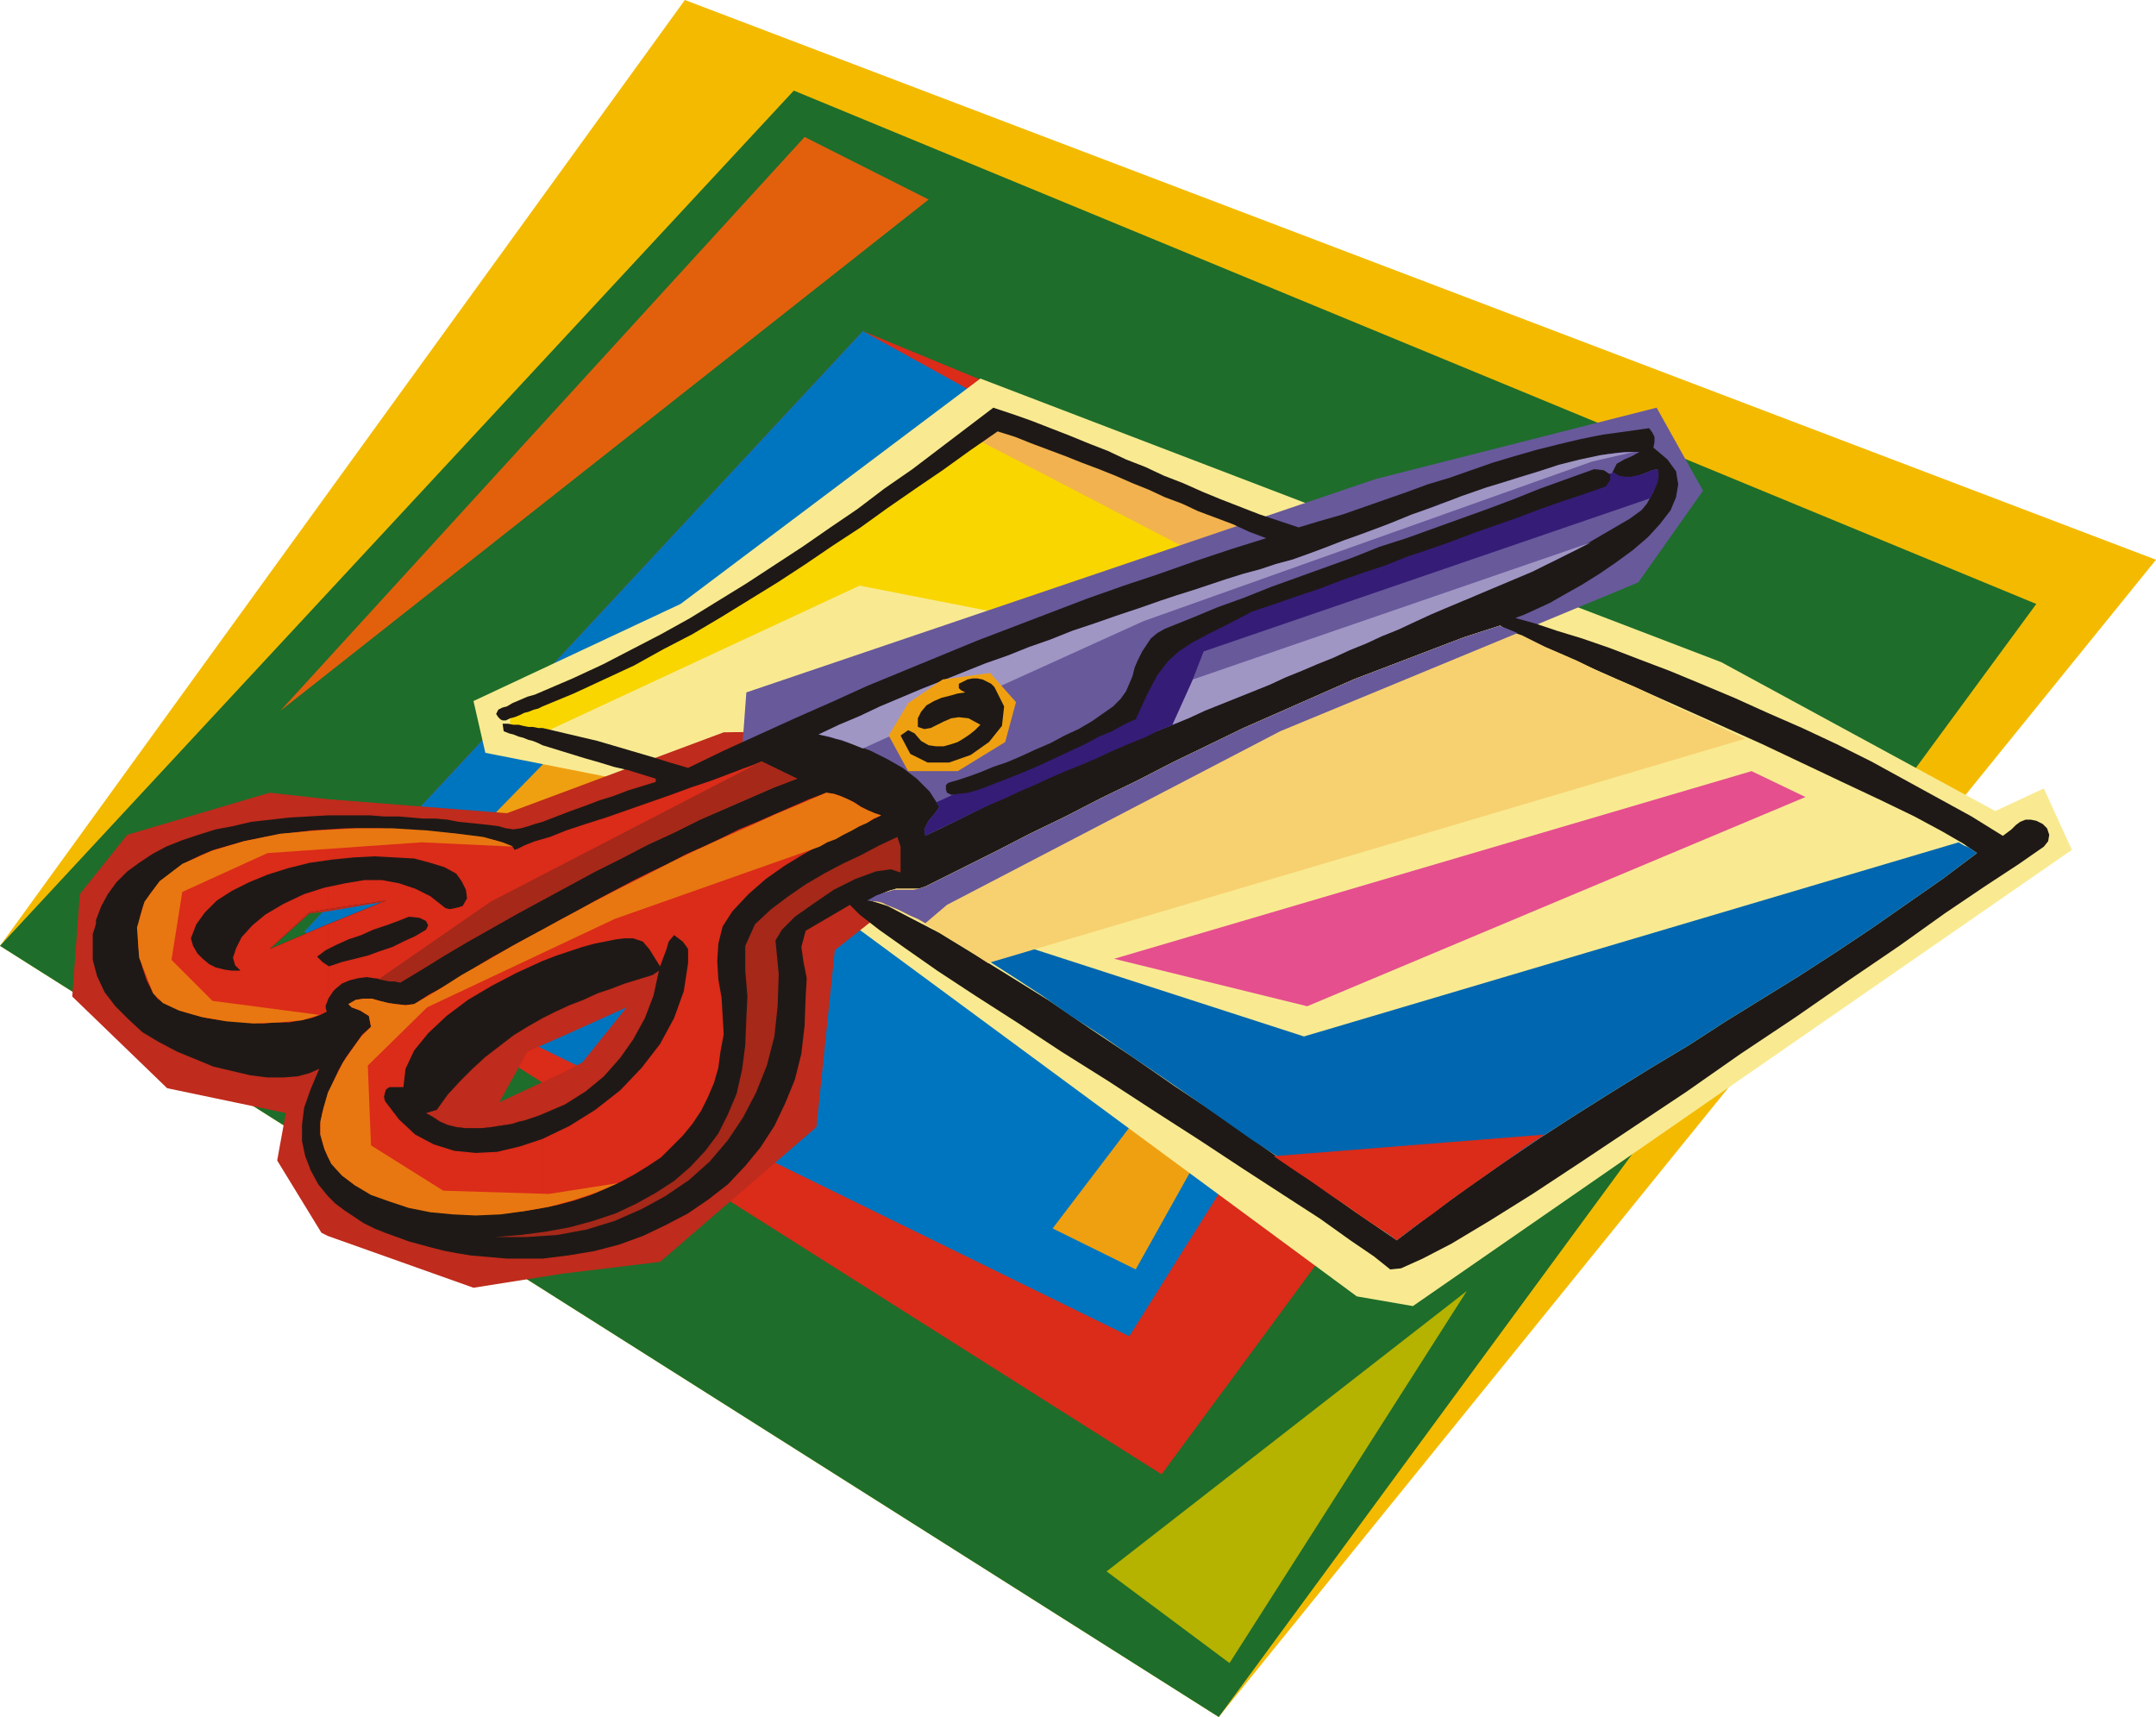 <svg xmlns="http://www.w3.org/2000/svg" fill-rule="evenodd" height="1.592in" preserveAspectRatio="none" stroke-linecap="round" viewBox="0 0 1999 1592" width="1.999in"><style>.pen1{stroke:none}.brush4{fill:#db2b19}.brush6{fill:#efa011}.brush9{fill:#f9ea91}.brush13{fill:#68599b}.brush14{fill:#1e1916}.brush19{fill:#a52819}.brush20{fill:#e87711}</style><path class="pen1" style="fill:#f4ba00" d="M0 877 635 0l1364 519-869 1073L0 877z"/><path class="pen1" style="fill:#1e6d2b" d="M0 877 736 84l1152 476-758 1032L0 877z"/><path class="pen1 brush4" d="m282 864 518-557 811 335-534 725-795-503z"/><path class="pen1" style="fill:#0075bf" d="m282 864 518-557 618 341-371 591-765-375z"/><path class="pen1 brush6" d="m976 1139 371-488-294 526-77-38zM668 540 382 833l206 104 80-397z"/><path class="pen1" style="fill:#e2600c" d="m861 185-115-58-486 532 601-474z"/><path class="pen1" style="fill:#b5b200" d="m1360 1197-334 260 114 85 220-345z"/><path class="pen1 brush9" d="m607 729-157-31-11-48 192-90 278-209 687 263 254 138 45-21 26 57-611 423-52-9-533-393-118-80z"/><path class="pen1" style="fill:#f9d600" d="m940 571-143-28-303 141-21-12v-11l198-101 254-175 141 57 106 46-3 1-7 3-11 4-15 5-18 6-20 7-21 7-21 8-22 8-21 7-20 7-17 7-15 5-11 4-8 3-2 1z"/><path class="pen1" style="fill:#f2b24f" d="M1126 522 905 407l17-19 293 114-4 1-10 2-14 4-16 3-17 4-14 3-10 2-4 1z"/><path class="pen1" d="m521 735 150-56 72-1 98 61 13 79-80 63-17 164-145 125-91 11V995l19-10 41-51-60 27V735zm-217 6 166 13 51-19v226l-32 14-26 47 58-27v186l-82 13-135-48V857l53-21-53 9V741zm-186 33 132-39 54 6v104l-17 2-37 33 54-23v289l-6-3-41-67 8-44-110-23-88-85 7-95 44-55z" style="fill:#bf2b1c"/><path class="pen1 brush13" d="m688 696 4-54 584-198 260-66 43 77-60 85-332 138-309 161-36 31-154-174z"/><path class="pen1 brush14" d="m1529 397 3 4 2 4v5l-1 5 13 11 8 11 2 12-2 12-5 12-10 13-11 12-14 12-15 11-16 11-16 10-16 9-14 8-13 6-11 5-8 3 18 5 21 7 23 7 26 9 26 10 29 11 29 12 31 13 31 14 32 14 32 15 32 16 31 17 31 17 31 17 29 18 4-3 4-3 4-4 4-3 5-2h5l5 1 6 3 4 4 2 6-1 6-4 5-23 16-32 21-37 25-42 30-47 32-49 34-51 34-50 35-51 34-48 32-44 29-40 25-35 21-27 14-20 9-10 1-15-12-22-15-28-20-34-22-37-24-41-27-42-27-43-28-43-27-41-27-39-25-35-23-30-21-24-17-18-14-9-9-41 24-4 15 2 14 3 15-1 17-1 27-3 26-6 24-9 22-10 21-13 20-14 17-16 17-18 14-19 13-21 11-21 10-22 8-23 6-24 4-24 3v-134l21-9 19-12 17-14 15-17 12-17 11-20 8-21 5-23-6 4-13 4-13 4-13 5-12 4-13 6-13 5-13 6-12 6V762l13-5 13-5 14-5 13-5 13-4 13-5 13-4 13-4v-3l-13-4-13-4-13-3-13-4-14-4-13-4-13-4-13-4v-16l17 4 17 4 17 4 17 5 17 5 17 5 16 5 17 5 33-16 33-15 33-15 34-15 33-15 34-14 34-14 34-14 34-13 34-13 34-13 34-12 33-11 34-12 33-11 32-10-16-6-15-7-16-6-16-6-15-7-16-6-15-7-15-6-16-7-15-6-16-6-15-6-16-6-16-6-15-6-16-5-26 18-25 18-25 17-26 18-25 18-26 17-25 17-26 17-26 16-26 16-27 16-27 14-27 15-28 13-28 13-29 12v-14l28-12 28-13 27-14 27-14 27-15 26-16 26-16 26-17 26-17 26-18 25-17 25-19 26-18 25-19 25-19 25-19 18 6 17 6 18 7 18 7 17 7 18 7 17 8 18 7 17 8 18 7 18 8 17 7 18 7 18 7 18 6 18 6 20-6 21-6 20-7 20-7 20-7 19-7 20-6 20-7 20-7 20-6 21-6 20-5 21-5 20-4 22-3 21-3zM503 1167h-33l-11-1-12-1-11-1-12-2-11-2-12-3-11-3-11-3-11-4-11-4-10-4-10-5-9-6-9-6-8-6-7-7V857l54-22-54 8v-87h39l13 1h13l12 1 11 1h12l11 1 10 2 10 1 10 1 9 1 8 1 7 2 7 1 7-1 7-2 6-2 7-2v182l-14 8-13 8-13 10-13 10-12 11-11 11-12 13-10 14-10 3 7 4 6 4 7 3 8 2 8 1h16l9-1 6-1 7-1 6-1 6-2 5-1 6-2 6-2 5-2v134zm0-476-4-2-5-2-4-1-5-2-4-1-5-2-4-1-5-2-1-7h5l5 1h5l4 1 5 1h4l5 1h4v16zm0-36-4 2-4 1-5 2-4 1-4 2-5 2-4 1-4 2h-3l-2-1-2-2-2-3 2-4 4-2 4-1 5-3 7-3 7-3 7-2 7-3v14zm-199 454-9-11-7-13-5-13-3-14v-15l2-16 6-17 8-19-9 4-11 3-13 1h-15l-16-2-17-4-17-4-17-7-17-7-17-9-15-9-13-12-12-12-10-13-7-15-4-15v-24l1-3 1-3 1-4v-3l5-13 6-11 8-11 10-10 11-8 12-8 13-7 15-6 15-5 16-5 16-3 17-4 18-2 17-2 18-1 18-1v87l-17 3-37 34 54-23v252z"/><path class="pen1 brush13" d="m1522 473-11 8-12 7-12 7-12 7-12 7-12 6-12 6-12 5-13 6-12 5-13 6-13 5-12 6-13 5-12 5-13 6-30 13-29 13-30 13-29 12-30 13-29 12-30 12-29 13-30 12-29 12-29 13-29 13-29 13-29 13-28 14-29 14-1-6 4-8 6-7 4-6-9-14-12-12-13-10-14-8-16-8-16-6-16-5-16-4 19-9 19-8 19-9 19-8 19-8 20-8 20-8 20-8 20-7 20-8 20-7 20-8 21-7 20-7 21-7 20-7 15-5 16-5 15-5 15-5 16-5 15-4 15-5 15-4 14-5 17-6 18-7 21-8 22-8 23-9 23-9 24-8 24-8 23-8 23-7 22-6 20-5 18-4 16-2h14l-7 4-7 3-7 4-4 8 5 3 5 2h6l5-1 6-2 5-2 5-2 5-1v9l-4 12-6 11-5 6z"/><path class="pen1" style="fill:#351c77" d="m1090 671 26-67 414-142 4-8 3-7 1-7-1-5-5 1-5 2-5 2-5 1-5 1h-6l-5-1-5-3-389 143-38 23-23 58-178 82 1 1v1l1 1 1 1-4 6-6 7-4 8 1 6 14-7 15-7 14-7 15-7 14-6 15-7 14-6 15-7 14-6 15-6 14-6 15-7 14-6 15-6 14-7 15-6z"/><path class="pen1" d="m1106 630 369-127-18 9-18 9-18 9-19 8-19 8-19 8-19 8-19 8-15 7-15 7-15 6-15 7-15 6-15 7-15 6-14 6-15 6-15 7-15 6-15 6-15 6-15 6-15 7-15 6 19-42zm-306 64 260-118 416-148 39-9-15 1-16 2-19 4-20 5-21 7-23 7-23 7-23 8-23 9-23 8-22 9-21 8-20 7-18 7-16 6-14 5-15 4-15 5-15 4-16 5-15 5-15 5-16 5-15 5-20 7-21 7-20 7-21 7-20 8-20 7-20 8-20 7-20 8-20 8-20 8-19 8-19 8-19 9-19 8-19 9 5 1 5 1 6 2 5 1 5 2 5 2 5 2 5 2z" style="fill:#a096c4"/><path class="pen1 brush6" d="m824 682 18 33h46l44-27 10-37-24-27-44 6-32 22-18 30z"/><path class="pen1 brush14" d="m1489 451-20 7-21 7-20 7-21 8-20 7-20 7-21 8-20 7-21 7-20 8-21 7-20 7-21 8-21 7-20 7-21 7-23 12-18 9-15 8-12 8-10 9-10 13-9 17-11 24-5 2-8 4-9 5-12 5-13 7-13 6-15 7-15 7-14 6-15 6-13 5-13 5-10 3-9 1-7 1-4-2-1-3v-4l2-2 3-1 7-2 9-3 11-4 12-5 12-4 14-6 13-6 14-6 13-7 13-6 12-7 10-7 10-7 7-7 5-7 3-7 3-7 2-8 3-7 4-8 4-6 4-6 6-5 7-4 25-10 24-10 25-9 25-10 25-9 25-9 25-9 25-10 25-8 25-9 25-9 25-9 24-9 25-10 25-9 25-9 9 1 6 4v5l-4 6z"/><path class="pen1 brush9" d="m1833 791-32 24-33 23-33 23-33 22-34 22-34 21-34 21-34 22-35 21-34 21-35 22-34 22-34 23-33 23-33 24-33 25-16-11-22-15-27-19-31-22-34-24-37-26-39-26-39-27-39-26-38-26-37-23-34-21-31-19-27-14-21-11-16-5 10-6 7-3 7-2h21l6-2 32-16 32-16 33-17 33-16 33-17 33-16 33-17 33-16 33-16 34-15 34-15 34-15 34-13 34-13 34-13 34-11 4 3 13 6 20 9 25 11 31 14 34 15 38 17 38 17 40 18 38 18 38 18 34 16 31 15 26 14 19 11 13 9z"/><path class="pen1" style="fill:#0066af" d="m1833 791-32 24-33 23-33 23-33 22-34 22-34 21-34 21-34 22-35 21-34 21-35 22-34 22-34 23-33 23-33 24-33 25-11-8-14-10-18-12-19-13-23-16-23-17-26-17-27-19-27-19-29-20-28-19-29-20-28-18-27-19-26-17-25-16 25-16 269 87 607-180 5 3 5 2 4 3 3 2z"/><path class="pen1 brush4" d="m1432 1052-18 12-17 12-17 12-17 12-17 12-17 13-17 12-17 13-8-6-11-7-12-8-14-10-15-10-17-12-18-12-19-13 251-20z"/><path class="pen1" style="fill:#f7d170" d="m916 893-18-12-17-10-16-10-14-8-14-7-11-5-11-4-8-2 10-6 7-3 7-2h21l6-2 32-16 32-16 33-17 33-16 33-17 33-16 33-17 33-16 33-16 34-15 34-15 34-15 34-13 34-13 34-13 34-11 1 1 4 2 6 3 9 3 10 5 12 6 14 6 16 7 16 8 18 8 19 8 19 9 20 10 21 9 21 10 21 10-702 208z"/><path class="pen1 brush13" d="m858 856-7-4-7-3-6-3-6-3-5-2-5-2-4-2-4-1-10-1 9-5 9-3 7-2h18l5-1 6-2 32-16 32-16 33-17 33-16 33-17 33-16 33-17 33-16 33-16 34-15 34-15 34-15 34-13 34-13 34-13 34-11 1 1 3 1 5 2 7 3-220 91-309 161-20 17z"/><path class="pen1 brush14" d="m922 637 9 18-2 18-12 15-17 12-20 7h-20l-16-8-9-17 7-5 6 3 6 7 7 4 7 1h7l7-2 6-2 5-3 6-4 5-4 5-5-11-6-9-1-7 1-7 3-6 3-6 3-6 1-6-2v-8l3-6 5-6 7-4 7-3 8-2 7-2 7-1-2-1-2-1-2-2v-4l4-2 4-2 5-1h4l5 1 4 2 4 2 3 3z"/><path class="pen1 brush4" d="m311 917-2 2-2 3-2 3-1 2v-70l54-22-54 8v-74l16-1h32l16 1 14 1 15 1 13 1 13 1 11 2 11 2 9 1 8 2 6 2 5 2 3 2 1 2 3-1 6-3 10-4 14-4 15-6 18-6 19-6 20-7 20-7 20-7 19-7 18-6 16-6 13-5 11-4 7-3 33 16-21 8-23 10-23 10-23 10-24 12-24 11-25 13-24 12-24 13-24 13-24 13-23 13-23 13-22 13-21 13-20 12-8-2-8-1-8-1-7-1-8 1-8 2-7 3-6 5zm-7 10-1 3-1 2v3l1 3-6 3-8 3-10 2-11 2h-12l-12 1-13-1-13-1-13-1-13-2-12-3-10-3-10-4-8-4-6-4-4-5-6-12-4-12-3-12-1-11v-14l2-11 3-10 6-10 7-9 8-7 9-7 11-7 12-6 12-5 14-4 14-4 15-3 15-3 16-2 16-2 16-1v74l-17 3-37 34 54-23v70z"/><path class="pen1 brush19" d="M706 706 455 836l-104 72 5 1 5 1h5l5 1 20-12 21-13 22-13 23-13 23-13 24-13 24-13 24-13 24-12 25-13 24-11 24-12 23-10 23-10 23-10 21-8-33-16z"/><path class="pen1 brush20" d="m476 785-85-4-143 10-79 36-10 63 38 38 99 13-16 5-21 2-24 1-25-2-23-4-21-6-15-7-9-9-13-33-2-28 7-24 14-19 21-16 27-12 30-9 34-7 34-3 36-2h34l32 2 28 3 24 3 18 5 10 4z"/><path class="pen1 brush4" d="m503 862 16-9 17-9 16-9 17-9 17-9 16-8 17-8 17-9 16-7 17-8 16-8 17-7 16-7 16-7 16-7 16-6 7 1 6 2 7 3 6 3 6 4 6 3 7 3 6 2-18 9-18 8-18 9-18 10-18 11-17 12-16 14-15 16-9 14-4 16-1 16 1 17 3 17 1 17 1 17-3 16-2 15-4 14-6 14-6 12-8 12-9 11-10 10-10 10-12 8-13 8-13 7-13 6-14 6-15 5-15 4-15 3v-87l21-9 19-12 17-14 15-17 12-17 11-20 8-21 5-23-6 4-13 4-13 4-13 5-12 4-13 6-13 5-13 6-12 6v-82zm-159 90-2-10-8-5-8-3-3-3 7-4 7-1h8l7 2 8 2 7 1 9 1 8-1 14-9 15-8 15-9 14-9 15-9 15-8 16-9 15-8v82l-14 8-13 8-13 10-13 10-12 11-11 11-12 13-10 14-10 3 7 4 6 4 7 3 8 2 8 1h16l9-1 6-1 7-1 6-1 6-2 5-1 6-2 6-2 5-2v87l-18 3-18 2-17 1h-18l-17-1-16-2-16-3-15-4-14-5-13-6-12-6-10-8-8-8-7-10-4-10-3-11v-10l2-11 4-13 5-13 6-13 7-12 8-11 7-10 8-7z"/><path class="pen1 brush20" d="m760 785-190 67-174 82-55 54 3 74 67 42 98 3 64-10-21 9-21 7-22 6-23 4-22 3-23 1-21-1-21-2-20-4-18-6-17-6-15-9-12-9-10-11-6-13-4-14v-12l3-13 4-14 7-14 7-14 9-13 8-11 9-9-2-10-8-5-8-3-3-3 7-4 7-1h8l7 2 8 2 7 1 9 1 8-1 22-13 22-14 23-13 24-14 24-13 24-13 24-13 25-13 24-12 25-13 25-12 24-11 25-11 24-11 24-10 23-10 7 1 6 2 7 3 6 3 6 4 6 3 7 3 6 2-7 3-6 4-7 3-7 4-8 4-7 4-8 3-7 4z"/><path class="pen1 brush19" d="m835 809-9-3-14 2-19 7-20 10-19 13-17 12-12 12-6 10 3 31-1 30-3 28-7 27-10 25-12 23-14 21-17 20-19 17-22 15-22 12-25 11-26 8-27 5-29 2h-29l24-2 23-3 22-4 22-6 21-7 19-9 18-10 17-11 15-13 14-15 12-16 9-18 8-19 5-22 3-23 1-25 1-20-2-24v-23l9-20 15-14 16-12 16-11 17-10 17-9 17-8 17-9 17-8 3 9v24z"/><path class="pen1 brush14" d="m429 840-3 1-4 1-5 1-4-1-14-11-14-7-15-5-16-3h-16l-18 3-19 4-19 6-19 9-17 10-12 10-10 11-5 10-3 9 2 7 5 5h-8l-7-1-8-2-6-3-6-5-5-5-4-7-2-7 5-13 8-11 11-11 14-9 16-8 17-7 19-6 20-5 21-3 20-2 19-1 19 1 18 1 15 4 13 4 11 6 5 7 4 8 1 8-4 7z"/><path class="pen1 brush14" d="m395 862-10 6-11 5-10 5-12 4-11 4-12 3-12 3-12 4-3-2-3-2-3-3-2-2 8-6 10-5 11-5 12-4 11-5 12-4 11-4 10-4 10 1 6 3 2 4-2 4zm243 18v13l-4 26-9 25-13 24-17 22-20 21-23 18-24 15-25 12v-23l21-9 19-12 17-14 15-17 12-17 11-20 8-21 5-23-6 4-13 4-13 4-13 5-12 4-13 6-13 5-13 6-12 6v-53l13-5 12-4 12-4 11-3 10-2 10-2 8-1h8l9 3 6 7 5 8 5 8 3-8 3-8 2-7 5-6 4 3 4 3 3 4 2 3zm-135 176-21 7-21 5-20 1-20-2-19-6-17-9-15-14-13-17-1-4 1-4 1-3 3-2h13l2-17 8-17 13-16 17-16 20-15 22-13 23-12 24-11v53l-14 8-13 8-13 10-13 10-12 11-11 11-12 13-10 14-10 3 7 4 6 4 7 3 8 2 8 1h16l9-1 6-1 7-1 6-1 6-2 5-1 6-2 6-2 5-2v23z"/><path class="pen1" style="fill:#e54f8e" d="m1033 889 591-174 50 24-462 194-179-44z"/></svg>
